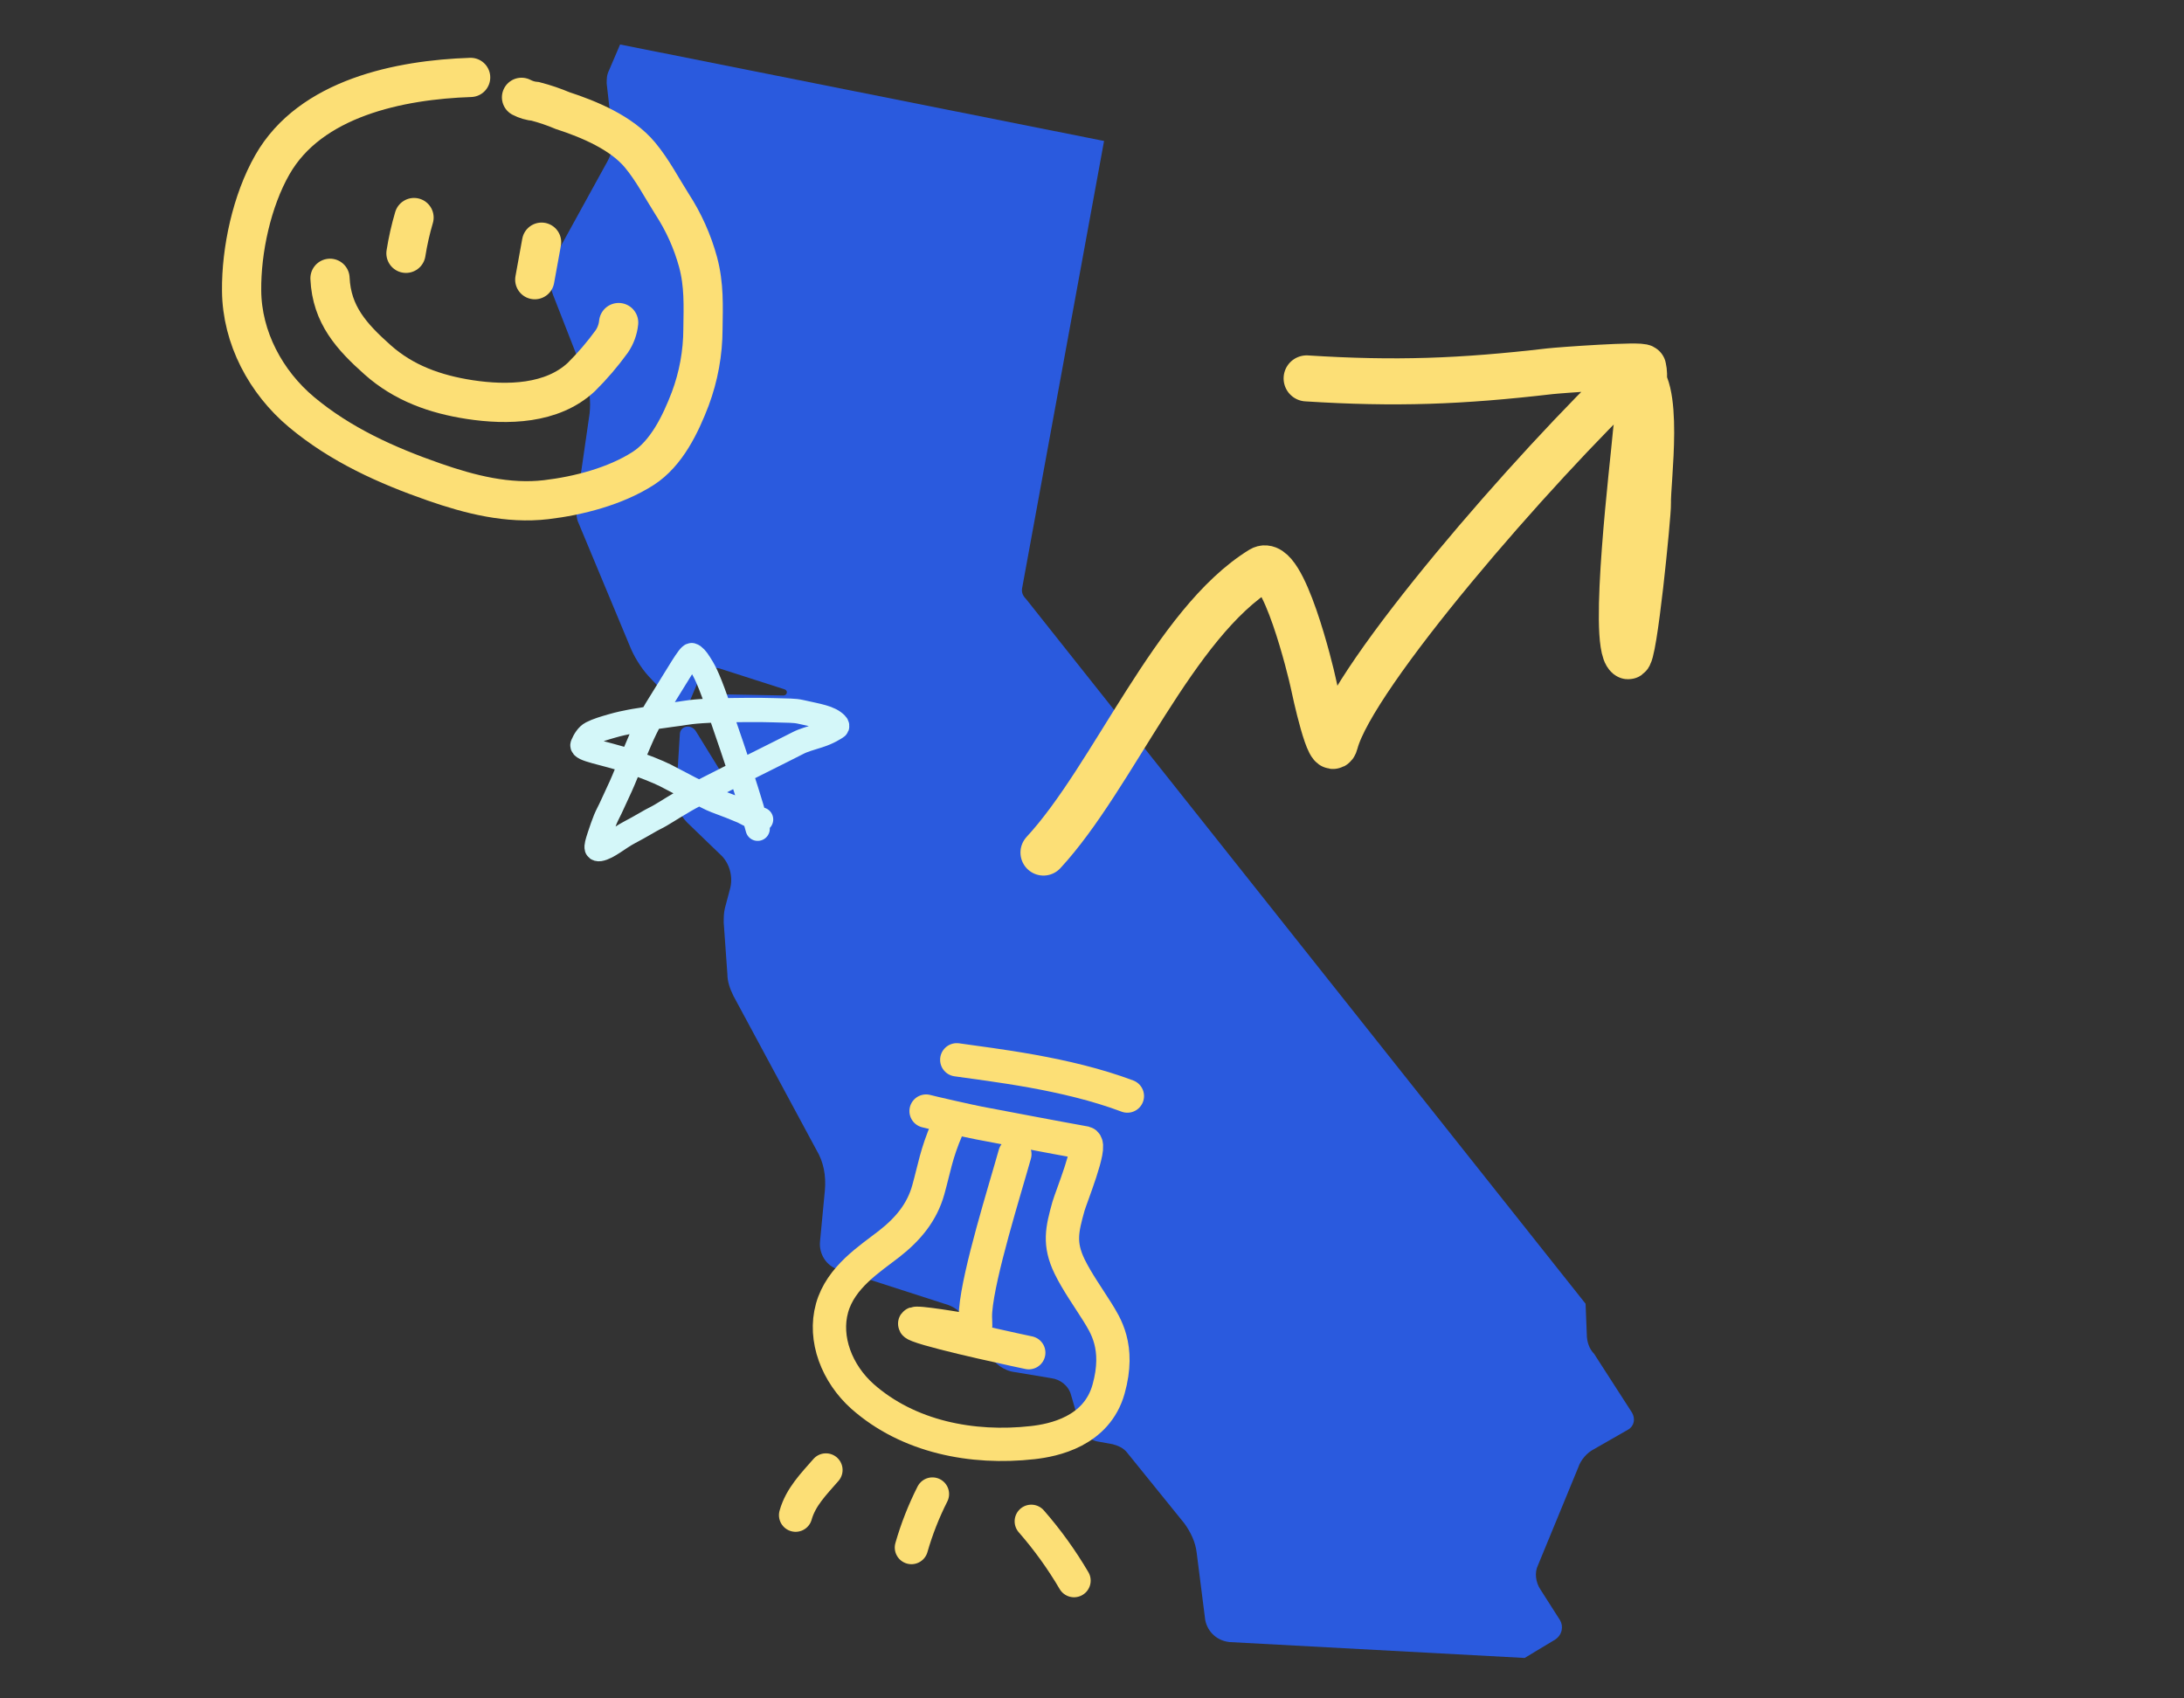 <svg width="540" height="420" viewBox="0 0 540 420" fill="none" xmlns="http://www.w3.org/2000/svg">
<rect x="0" y="0" width="540" height="420" fill="#333333" stroke="none"/>
<path d="M403.491 349.289C404.396 350.799 404.094 352.612 402.587 353.518L394.148 358.35C392.339 359.257 390.832 361.069 390.229 362.881L380.283 387.045C379.379 388.857 379.68 391.273 380.886 393.085L385.708 400.637C386.612 402.147 386.311 404.261 384.503 405.469L376.967 410L304.026 406.073C301.012 405.771 298.601 403.657 297.998 400.637L295.888 384.024C295.587 381.306 294.381 378.889 292.874 376.775L278.708 359.257C277.804 358.048 276.297 357.444 275.091 357.142L271.775 356.538C269.364 356.236 267.556 354.424 266.953 352.31L264.843 345.061C264.24 342.644 262.13 341.134 260.02 340.832L250.978 339.322C248.265 339.02 245.854 337.207 244.347 334.791L238.922 326.334C237.716 324.522 235.908 323.011 233.496 322.407L207.274 313.95C204.26 313.044 202.451 310.023 202.753 307.003L203.958 294.317C204.26 290.693 203.657 287.37 201.848 284.35L181.353 246.292C180.448 244.48 179.845 242.668 179.845 240.855L178.941 228.17C178.941 226.961 178.941 225.753 179.243 224.545L180.448 220.014C181.353 216.994 180.448 213.369 178.037 211.255L169.899 203.402C168.091 201.59 166.885 198.871 167.186 196.153L168.091 181.655C168.091 179.54 170.803 178.936 172.009 180.749L178.338 191.018C178.941 191.924 180.147 191.32 179.845 190.414L175.023 175.312C174.42 173.5 175.927 171.687 177.736 171.687L193.71 171.989C194.615 171.989 194.916 170.781 194.012 170.479L178.037 165.344C175.927 164.74 173.817 165.646 172.913 167.761L170.502 173.5C169.899 175.01 168.091 175.312 166.885 174.104L161.158 168.063C159.048 165.948 157.24 163.23 156.034 160.512L143.074 129.401C142.471 128.193 142.471 126.683 142.471 125.173L145.786 102.217C146.088 99.197 145.786 96.478 144.882 93.76L136.744 72.919C135.538 69.597 135.84 66.274 137.347 63.254L150.307 39.694C151.212 37.882 151.814 36.07 151.513 33.955L150.006 20.665C150.006 19.457 150.006 18.551 150.609 17.343L153.321 11L272.981 34.861L252.787 145.107C252.485 146.316 252.787 147.222 253.691 148.128L392.038 322.407L392.339 329.958C392.339 331.771 392.942 333.583 394.148 334.791L403.491 349.289Z" fill="#2A5ADE"/>
<path d="M187.338 204.947C186.967 203.617 186.59 202.077 184.546 195.509C182.76 189.771 179.161 179.25 177.205 173.628C174.847 166.849 173.846 165.42 172.999 164.071C172.268 162.905 171.593 162.149 171.032 162.004C170.405 161.842 167.772 166.523 163.93 172.662C161.427 176.663 160.067 178.934 158.286 183.052C157.282 185.376 156.315 187.668 154.164 192.883C153.325 194.917 152.103 197.347 151.298 199.185C150.775 200.382 150.129 201.487 149.658 202.64C149.2 203.761 148.723 205.132 148.205 206.716C147.649 208.419 147.406 209.263 147.546 209.742C147.613 209.973 147.963 210.031 148.246 209.985C150.329 209.646 152.929 207.256 155.691 205.817C158.537 204.333 160.899 202.84 162.025 202.31C163.492 201.62 166.231 199.777 168.116 198.713C168.594 198.444 169.234 197.952 172.909 196.044C176.585 194.137 183.266 190.812 186.847 189.004C192.299 186.252 195.488 184.703 197.314 183.743C198.626 183.053 200.358 182.59 202.466 181.92C204.851 181.163 206.457 180.094 206.879 179.807C207.076 179.674 207.023 179.331 206.791 179.089C205.136 177.364 202.248 177.022 198.089 176.066C196.293 175.653 195.029 175.775 191.171 175.631C187.779 175.505 181.466 175.582 177.659 175.677C171.019 175.843 169.346 176.348 168.081 176.494C166.247 176.704 165.128 176.924 163.909 177.069C162.11 177.284 160.629 177.598 159.503 177.837C158.391 178.072 157.254 178.173 155.848 178.46C154.439 178.747 153.317 178.939 151.165 179.563C149.398 180.074 147.699 180.569 146.286 181.29C145.212 181.838 144.504 183.062 144.032 184.167C143.52 185.367 149.246 186.125 155.355 188.147C159.141 189.401 162.676 190.835 164.507 191.749C166.042 192.516 168.385 193.806 170.553 194.916C172.413 195.868 173.553 196.403 174.913 197.124C176.127 197.768 177.861 198.418 179.318 198.948C181.136 199.609 182.271 200.145 183.63 200.675C184.804 201.3 185.926 201.873 187.099 202.355C187.428 202.451 187.799 202.546 188.182 202.644" stroke="#D4F7F9" stroke-width="6" stroke-linecap="round"/>
<path d="M116.367 19.146C98.834 19.733 76.748 24.212 67.337 40.746C62.264 49.622 59.635 61.866 59.74 71.889C59.83 83.511 65.73 94.531 74.558 101.915C84.225 109.988 95.526 115.08 107.341 119.201C116.199 122.289 125.561 124.679 135.046 123.565C143.048 122.621 152.175 120.242 158.998 115.859C164.813 112.132 168.272 104.89 170.662 98.644C172.727 93.115 173.791 87.264 173.806 81.365C173.888 75.615 174.116 70.441 172.599 64.802C171.213 59.733 169.048 54.908 166.182 50.5C163.583 46.404 161.344 42.048 158.228 38.309C153.661 32.845 145.736 29.513 139.101 27.353C136.933 26.438 134.701 25.679 132.424 25.084C131.21 24.978 130.029 24.633 128.95 24.069" stroke="#FCDF76" stroke-width="9.7" stroke-linecap="round"/>
<path d="M102.37 53.8C101.514 56.701 100.847 59.654 100.376 62.642" stroke="#FCDF76" stroke-width="9.7" stroke-linecap="round"/>
<path d="M133.908 59.89L132.224 69.162" stroke="#FCDF76" stroke-width="9.7" stroke-linecap="round"/>
<path d="M81.594 68.82C82 77.813 86.926 83.244 93.374 88.987C99.821 94.73 107.588 97.496 116.107 98.809C125.446 100.233 136.479 99.986 143.719 93.249C146.461 90.527 148.978 87.589 151.245 84.462C152.201 83.065 152.792 81.451 152.963 79.768" stroke="#FCDF76" stroke-width="9.7" stroke-linecap="round"/>
<path d="M258.002 210.83C275.314 192.109 290.244 154.102 311.839 140.815C317.241 137.492 324.182 166.372 324.68 168.799C325.076 170.727 328.892 188.41 330.135 183.673C334.489 167.077 379.144 115.624 403.956 92.104C410.936 93.755 407.267 119.425 407.463 124.54C407.551 126.835 403.981 163.485 402.506 162.255C398.409 158.837 403.926 113.828 404.457 107.227C404.785 103.15 407.227 94.841 406.294 90.882C406.102 90.067 385.724 91.519 383.2 91.813C361.22 94.368 345.041 94.968 323.064 93.574" stroke="#FCDF76" stroke-width="11.38" stroke-linecap="round"/>
<path d="M234.183 279.057C231.431 285.47 231.054 288.767 229.516 294.262C227.978 299.756 224.583 303.904 219.859 307.595C215.134 311.286 207.869 315.806 205.728 323.453C203.587 331.1 206.949 339.707 213.27 345.343C224.583 355.337 240.366 358.429 255.326 356.751C260.469 356.178 271.156 354.03 274.098 343.522C277.04 333.014 273.231 327.578 271.337 324.467C269.027 320.784 266.321 316.992 264.465 313.205C261.756 307.583 262.556 304.127 264.194 298.279C264.769 296.225 270.093 283.122 268.259 282.62C259.496 281.041 250.779 279.353 242.064 277.711C240.041 277.339 230.414 275.158 228.975 274.763" stroke="#FCDF76" stroke-width="8.236" stroke-linecap="round"/>
<path d="M250.928 285.421C248.417 294.392 241.99 314.754 241.233 324.07C240.841 328.777 242.761 329.456 237.022 328.598C236.064 328.442 222.661 326.184 227.024 327.837C232.252 329.865 254.364 334.512 254.364 334.512" stroke="#FCDF76" stroke-width="8.236" stroke-linecap="round"/>
<path d="M278.746 271.047C263.577 265.329 245.247 263.353 236.564 262.082" stroke="#FCDF76" stroke-width="8.236" stroke-linecap="round"/>
<path d="M230.547 369.464C228.4 373.701 226.66 378.132 225.352 382.697" stroke="#FCDF76" stroke-width="8.236" stroke-linecap="round"/>
<path d="M204.214 363.517C201.201 366.983 197.973 370.192 196.716 374.688" stroke="#FCDF76" stroke-width="8.236" stroke-linecap="round"/>
<path d="M254.99 376.213C258.961 380.758 262.498 385.667 265.555 390.875" stroke="#FCDF76" stroke-width="8.236" stroke-linecap="round"/>
</svg>
